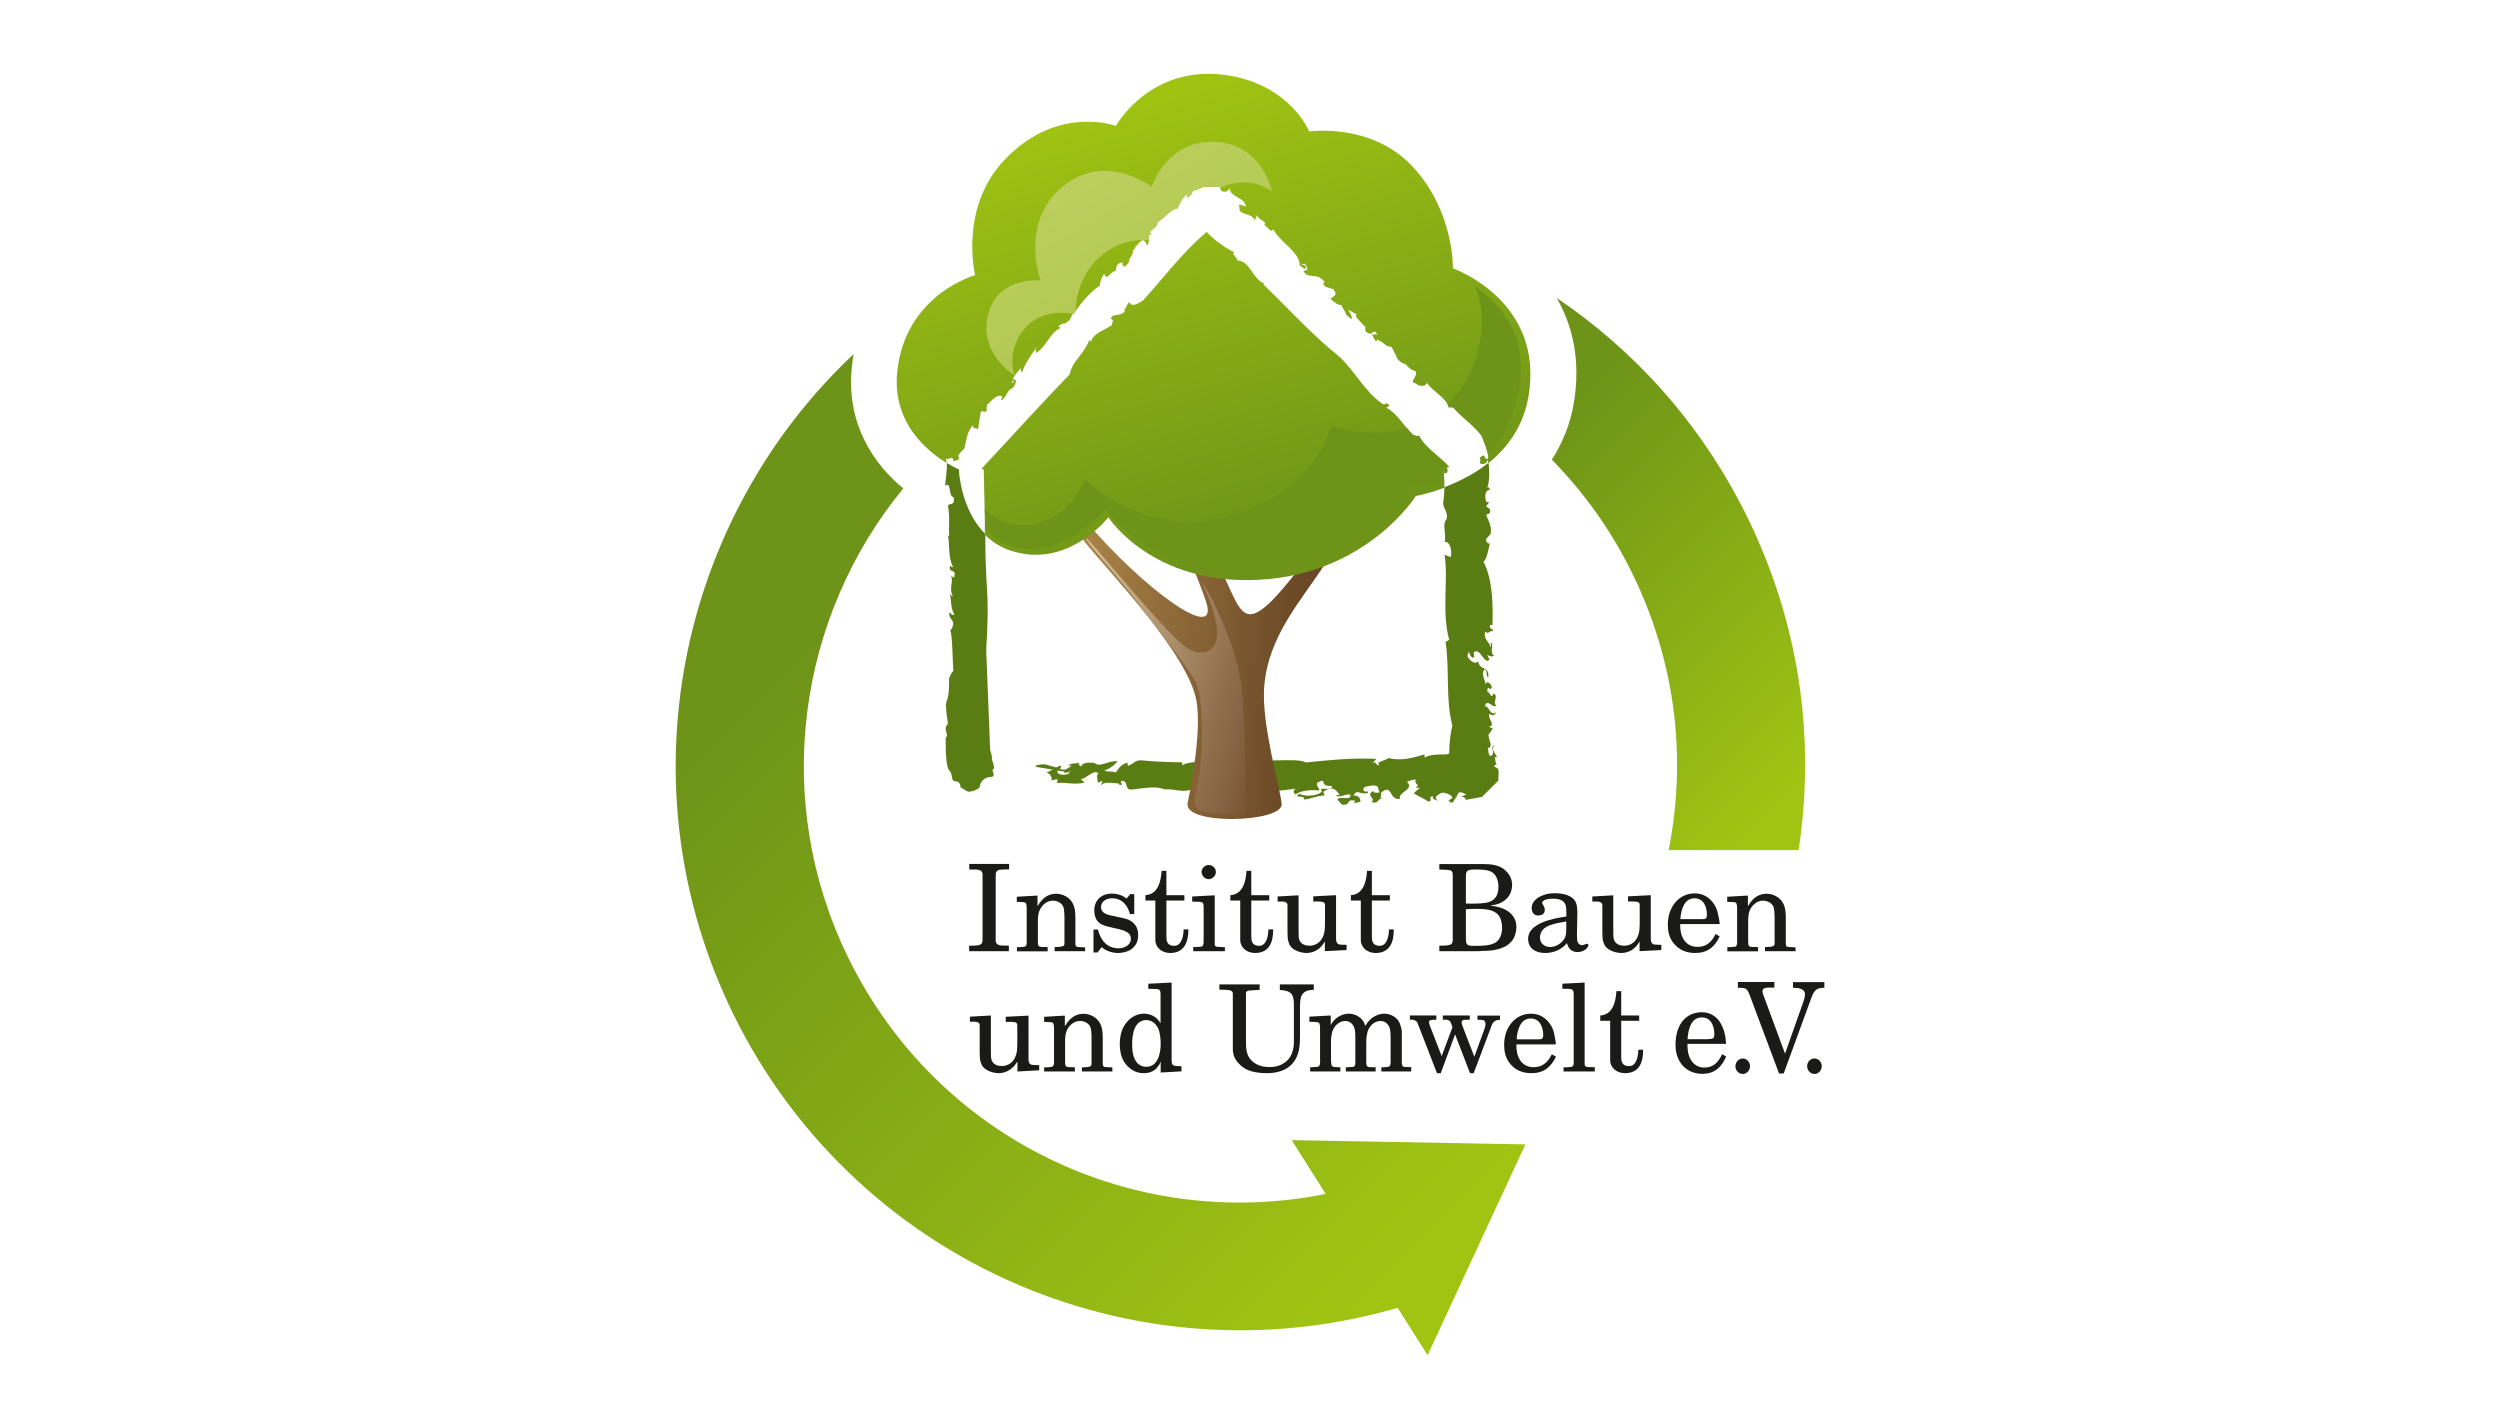 <?xml version="1.0" encoding="UTF-8"?>
<svg xmlns="http://www.w3.org/2000/svg" xmlns:xlink="http://www.w3.org/1999/xlink" version="1.1" id="Ebene_1" x="0px" y="0px" viewBox="0 0 1920 1080" xml:space="preserve">
<g>
	<g>
		<defs>
			<path id="SVGID_1_" d="M1208.6,310.1c-2.7,15.7-8.5,30-16.8,42.9c24.8,25.3,45.7,54.5,61.7,87.2c32.7,66.7,42.4,140.1,28,212.7     h99.8c13.4-87.6,0-175.7-39.5-256c-1.9-3.8-3.8-7.7-5.8-11.4c-33.7-63.9-81.9-117.2-140.5-156.7     C1207.7,249.8,1214.3,276.9,1208.6,310.1"></path>
		</defs>
		<clipPath id="SVGID_2_">
			<use xlink:href="#SVGID_1_" overflow="visible"></use>
		</clipPath>
		
			<linearGradient id="SVGID_3_" gradientUnits="userSpaceOnUse" x1="-3221.158" y1="15.381" x2="-3213.925" y2="15.381" gradientTransform="matrix(-42.164 -42.164 -42.164 42.164 -133725.062 -135874.578)">
			<stop offset="0" style="stop-color:#A1C413"></stop>
			<stop offset="7.303370e-02" style="stop-color:#A1C413"></stop>
			<stop offset="0.848" style="stop-color:#6D9418"></stop>
			<stop offset="0.91" style="stop-color:#6D9418"></stop>
			<stop offset="1" style="stop-color:#6D9418"></stop>
		</linearGradient>
		<polygon clip-path="url(#SVGID_2_)" fill="url(#SVGID_3_)" points="1293.3,754.3 979.7,440.8 1293.3,127.2 1606.8,440.8   "></polygon>
	</g>
	<g>
		<defs>
			<path id="SVGID_4_" d="M563.3,779.1c47.6,97,129.2,172.3,229.6,212.1c90.1,35.6,188.5,40,280.5,13.2l23,36.4l75.1-161.9     L992,875.6l26.1,41.3C871,946.7,719.8,874.8,651.6,735.8c-59.7-121.6-38.7-262.2,42.1-360.7c-22.6-18.6-43.6-49.2-39.6-92.1     c0.3-3.8,0.9-7.5,1.5-11.1C520.5,399,477.4,604.2,563.3,779.1"></path>
		</defs>
		<clipPath id="SVGID_5_">
			<use xlink:href="#SVGID_4_" overflow="visible"></use>
		</clipPath>
		
			<linearGradient id="SVGID_6_" gradientUnits="userSpaceOnUse" x1="-3191.192" y1="38.208" x2="-3183.959" y2="38.208" gradientTransform="matrix(-83.644 -83.644 -83.644 83.644 -262574.469 -269134.281)">
			<stop offset="0" style="stop-color:#A1C413"></stop>
			<stop offset="7.303370e-02" style="stop-color:#A1C413"></stop>
			<stop offset="0.848" style="stop-color:#6D9418"></stop>
			<stop offset="0.91" style="stop-color:#6D9418"></stop>
			<stop offset="1" style="stop-color:#6D9418"></stop>
		</linearGradient>
		<polygon clip-path="url(#SVGID_5_)" fill="url(#SVGID_6_)" points="824.4,1387.9 92.9,656.4 824.4,-75.1 1555.9,656.4   "></polygon>
	</g>
	<g>
		<path fill="#5A7D13" d="M760.4,575.2l-3-75.8c2.9-49.1-0.7-41.4-0.7-89.3c-19.3-19.1-20.3-49.6-20.3-49.6s-3.8-1.6-9.2-4.9    c0.2,5.1-0.9,12.5-1.4,17.6c4.9-4.5,2.4,8.8,6.7,8.6c0.8,7.7-3.6,3.8-4.5,6.8c1.7,8,0.5,15.7,1,23l-0.9-0.3c1.3,6.7,0,17.6,4,24.3    c-0.9-0.3-1.8,0.3-2.5-1.4c-1.5,7.2,5.6,1.3,3,9.6l-2.2-1.9c2.1,5.2-1.9,10,1.4,15.9c-1.2,0.2-1.5-1.1-2.2-1.9    c1,5.4,0.5,11.5,3.4,16.1c-1.4,0.7-2.6,0-3.6-2.1c-1.7,5.3,3.9,5.8,2.4,10.7c-0.2,1.4-2,4.1-2.1,3.2c1.9,2.4,1.9,28.9,2.6,31.5    c-1.4,0.7-1.9,2.6-3.4,5.7c0.1,26.8-4.8,8.3-0.9,34.9c-4.4,4.5,1.4,7.9-1.7,10.8c0,0-0.6,21.6,2.7,24.9c3.3,3.3,0.7,8.5,5.1,8.5    c3.2,0,3.7,3.9,3.7,5.2c0.2-1.5,3.9,2.7,6.3,2.7c2.4,0,8.5-1.9,8.5-4.3c0-2.4,3-7,8.2-7s-0.2-5.9,1.9-5.9c2.1,0-1-7.7-1-7.7    C762.5,581.6,760.1,575.7,760.4,575.2"></path>
		<path fill="#5A7D13" d="M1062.9,612.8c-1-0.1-1.7,0-2.3,0.3C1061,613.1,1061.7,613.1,1062.9,612.8"></path>
		<path fill="#5A7D13" d="M738,604.7L738,604.7L738,604.7z"></path>
		<path fill="#5A7D13" d="M949,622.3c0.4-0.4-0.1-0.8-1.1-1.2C947.7,621.7,947.7,622.1,949,622.3"></path>
		<path fill="#5A7D13" d="M1150.3,590.3l-2.8-1.7c0.4-1.3,1.7-1.9,2.7-0.7c-1.9-1-1.6-4.6-2.3-6.2l1.8-0.4c-1.2-2.7-5.2-6-1.6-9.3    c-4.4,2.6,0,3.2-2,7.9c-3.2,2.8-3-4.5-3.5-5.6c4.7,0.3,0.4-6.9,0.5-10.1c1.7-1.9,2.4-3.5,3.4-4.7l-3.1-1.3c6-1.2-1.4-6.5,0.5-10.1    c1.9,1.9,4.3,1.6,5.1-1c-4.5,3.5-5.6-5.6-8.6-4.6c1.6-6.6,5.7,1.5,8.8-0.4c-3.5-3.3,2.3-7.3-2.2-9.5c-1.4,4.7-2.8-0.8-4.8-1.7    c0.4-6,2,1,3.6-3.2c-0.6-2.5-4.1-5.8-5.4-1.9c1-3.5-3.3-7.4-0.6-11.3c2.8-1.6,1.3,7.3,3.3,5c0.3-8.3-6.9-4.2-7.9-11.9    c-1.5,3.3-6.5,0.1-8.2-3.6c1.2-8.5,1.7,3.7,5.3,0.5l-0.5-3.4c4.9-4.7,8.1,10.1,12.1,5.5l-1.7-3.7c1.4,0.8,3.9,2,5.3,0.5    c-3.4-0.9-0.8-8.6-1.6-9.3c-2.9-0.8,0.8,3-1.4,2.4c-0.8-3.9-5.6-5.7-3.8-11.7c2,3.3,4-1.3,5.6,0.1c1.2-3-3.4-0.9-1.8-5.1l1.7,0.5    c0.5-15.7,0.2-35.4-6.9-48.9c2.9-2.5,3.2-7.5,5.2-15.4c-1,3.5-3,0.2-3.4-1.8l3.4-3.8c1.9-4.6-1.3-10.6-3.1-14.8    c0.6-0.8,1.6-1,2.5-1.2c2.2-4.1-1.9-4.2-2.6-5.8l2.4-2.7l-2.3-0.6c-1.4-4.1-0.8-9.5,3-9c-0.7-1.6-1.4-3.2-2.5-1.1    c2-3.6,2.2-12.7,1.3-19.8c-11.2,9-23.8,14.9-33.9,18.8c-0.1,3.6-0.2,7.3-1,12.5c0.6,4.8,3.7,6.1,2.8,11.9    c-3.9,3.6-0.1,12.1-1.6,17.8c3.4-1.4,6.1,5.8,4.7,11.5l-4.8-1.8c3.1,18.1-2.4,44.1,3.6,65.3l-2.8,1.6c3.3,21.9-0.2,43.3,5.2,64.3    c-1.5,5.7-2.4,14.7-2.4,20.3c1.2,3.8-11.1-0.3-18.8,4.2l-0.3-2.4c-7.6,2.4-18.7,5.4-27.3,2.7c-2.4,2.1-11,3-7.1,5.7    c-3.4,0.5-2.2-4-5.7-1.5l3.3-3.5c-19.3-0.9-35.7,0.9-54.3,2.8c-5.4-4.1-38.8,0.4-49.4-1.8c-6.2,2.2-40.6-1-45.2,4.1l-0.3-2.4    c-8.3-0.3-19.5-0.3-30.4-1.5c-6.4-0.7-6.4,2.9-11.3,4.1l-0.3-2.4c-5.5,1.4-7,5.1-9,7.6c-4.2-1.6-4.7,0.1-8.9-1.5    c4.1-1.3,7.6-3.9,10.3-7.1c-6.7-1-13.5,5.1-17.6,1.3c-5.5-0.8-9.8,0-10.5,2.8c-0.3-0.8-3.4-1.6-0.7-2.8c-4.2,0.1-6.9,0.4-9.4,1.7    c0.8,0,1.9,0.4,2.8,0.3c-2.1,2.4-6.2,2.3-5.3,5.9c2.1-0.9,2.2-1.5,5-1.2c-1.2,2.5-8.3,3.2-10.1,1c-2.1-2.6,4.9-4.2,1.5-5.7    l-10.6,5.7c2.4-0.8,5.1,3.6,4.1,5.7l4.6-1.1l-0.2,3.1c7.7-0.9,13.1,1.7,21.1-0.4l-3-2.7c4.7-0.2,9.4-7.6,13.7-4.5    c-2.1,0.9-0.6,5.9-0.5,7.4c1.1-0.5,2.3-1.5,3.6-1.1l-2.1,4.5c2.1-6,12.7-2.2,14.8-3.1l-0.7,0.8c7,1.9-1.2-2.5,3.5-2.6    c4,0.7,1.5,4.9,5.2,6.7c7-0.1,19.1-3.6,27-0.1c6.3-0.8,13.2,2.4,18.9,0.4c5.6,0-0.3,4.7,5.4,2.6c-0.5,1.3,3.1,2.7,7.6,4.1    c9.7-0.5,26.4,0.2,22.8-3.1c8.2,0.8,38.4-3.9,47-4.7c-2.9,0.3-3.6,3.1-1.2,4.5c4-2.8,11-3.8,18.2-3c-0.1-3-2.5-2.9-1.7-5.8    c1.1-0.5,2.8-1.8,4.6-1.6c1,3.1,0.7,3.9,7.2,4c-1.7,4.8-11-0.6-8.1,4.1c-2.9,3.8-14.6,4.1-17.2,1.7c-5.7,4.1,4.5,0.5,3.5,4.5    c5.2-0.3,7.6-2.4,15.7-3.1c0.1-2-2.6-2.3,1.1-4c7.2-4.3,9,3,10.8,3.2l-3.6,1.1c4.8,1.4,6.4-1.3,11.5-1.1c1.4,5.5-8.1,0.6-9.9,4    l3.6,3.9c7.8,0.5,2.1-4.5,10.1-3.1l-1,2l5-1.2c0.1-2-1-5.1-5.3-4.7c2.8-5.3,3.9-0.8,10.7-1.8c2.2-3-2.9,0.3-3-2.7    c-0.7-2.7,4-2.8,7.4-3.3c5.6,0,2.9,3.2,5.1,5.2c-1.1,0.5-5.3,0.9-4.9-0.9c-6.9,3.1,3,6.3-1.8,8.4c5.3,1.8,5.1-1.8,7.9-2.8    c-1.6-0.4,0.7-3-0.4-4.1c9.1-8.1,5.9,5.9,14.7,4.5c-1.9-5.2,11.7-7.3,5.3-13c2.1-0.9,4.8-2.1,7-1.6c-2.3,3.6,3.9,2.8-0.2,6.1    l3.2,0l-4.8,4.2c3.6,2.4,9.4,4.8,11.3,6.5c4.6-1.6-1.5-3.4,3.9-4.3c-1.9,1.8,1.5,3.4,3.8,3.3c-4.8-1.4-0.1-5,2.9-5.9    c4.7-0.1,8.5,3.3,7.8,4.1l-4.6,3c3.5-2.6,1.5,1.4,5.1,0.3c1-2,3.2-5,4.4-7.5c3-0.9,5.1,1.7,6.2,1.3l-4.7,2.1    c3.1-0.4,3.5,0.9,3.8,2.2l12.6-2.3l12.5-12.5l0.3-7.4L1150.3,590.3z"></path>
		<path fill="#5A7D13" d="M818.8,588.1l1-0.5L818.8,588.1z"></path>
		<path fill="#5A7D13" d="M795.6,588.9c2.4,0.6,12,1.9,19.6,3.3l-0.1,0.1l0.3-0.1c3.7,0.7,6.8,1.4,8.5,2l0.1-1.9    c-3.1,2.3-5-2.7-7.8-1c-1.2-1.1-8.3-2.7-14.2-4.4C797.5,587.2,794.4,587.7,795.6,588.9"></path>
	</g>
	<g>
		<defs>
			<path id="SVGID_7_" d="M826.2,406.9l7.4,10c19.5,23.9,79.1,85.7,85.3,121.5c4.1,24-4.4,65.6-6.8,78.6c-3.1,17,73.9,14.9,72.2,0.2     c-1.5-13.4-15.6-61.3-13.4-89.7c3-39,28.4-66.1,46.1-93.5l-22.5,6.8c-27.1,34.2-35.5,36-43.2,24.7c-3.5-5.1-9.5-19.4-11.7-23.9     l-22.1-2.8c2.2,5.3,7.1,18.1,8.8,23.4c10.8,33.2-48.8-10.6-92-61.5L826.2,406.9z"></path>
		</defs>
		<clipPath id="SVGID_8_">
			<use xlink:href="#SVGID_7_" overflow="visible"></use>
		</clipPath>
		
			<linearGradient id="SVGID_9_" gradientUnits="userSpaceOnUse" x1="-3044.437" y1="35.221" x2="-3037.204" y2="35.221" gradientTransform="matrix(32.225 2.278 2.278 -32.225 98815.5 8578.752)">
			<stop offset="0" style="stop-color:#AC8649"></stop>
			<stop offset="0.124" style="stop-color:#AC8649"></stop>
			<stop offset="0.893" style="stop-color:#6A4826"></stop>
			<stop offset="1" style="stop-color:#6A4826"></stop>
		</linearGradient>
		<polygon clip-path="url(#SVGID_8_)" fill="url(#SVGID_9_)" points="827.2,387.1 1033.4,401.7 1016.1,647.5 809.8,632.9   "></polygon>
	</g>
	<g>
		<defs>
			<path id="SVGID_10_" d="M777.6,292c-0.3,0.9,2.4,0.9-0.5,2.2C777.1,293.5,777.3,292.8,777.6,292 M857,96.7c0,0-44.4-16.6-85,25.5     c-35.9,37.2-23.1,89.1-23.1,89.1s-54.3,15-59.9,75c-3.6,38.4,23.1,60.2,37.9,69.2c-0.1-1.5-0.2-2.8-0.5-3.8     c0.7,1.3,1.8,0.8,2.9,0.4c1.4-0.6,2.6-1.2,2.8,1.9c0,0,2.1,0.1,4.3-1.2c0-0.7-0.3-3.3-0.3-3.3c1.6-2.1,3.3-4.2,4.4-4.8     c1.7-5.5,1.5-12.3,6.9-18.5c-1.3,3.4,3.3,2.3,3.7,3.5l2.1-13.3c0.8-0.9,1.4-0.6,2.1-0.3c0.8,0.4,1.6,0.7,2.8-1.3     c-0.9-0.7-0.2-2.4-0.1-3.9c1.1-0.4,7.3-8.8,11.2-6.6c2.1,0.3-2.5,3.8,0.7,2.7c3.6-3.6,2.7-4.8,6.2-8.4l0.5,0.3     c2.8-1.9,5.7-8.3,1.4-7.4l-0.4,0.5c1-3.1,3.8-6.6,6.6-9.4c-0.7,1.7,0.2,2.4,0.6,3.7c2.3-6.9,6.4-12.6,10.7-18.7     c-0.1-0.8,0-1.3,0.5-0.7l-0.5,0.7c0.1,1.1,0.4,2.9,0,3.6c8.3-4.9,11-16.2,19.1-19.3c-0.8-0.1-1.9-1.8-1.5-1.5     c3.5-3.1,5.4-0.9,6.8-3.8c1.4,1,2.3-3.1,4.2-5.7c0.2-1.5,0.7-0.8,0.3,0.5c3.3-5.4,12.5-17.4,20.6-22.2c-1-0.7,1.4-7.4,3.1-8.9     l1.3,2.5c2.7-0.4,5.4-5.7,7.3-4.3c1.2-5.8,0.9-5.8,5.8-7.2c-1.2,0.6,0,5.3,2.5,2.5c4.4-5,0.4-2.3,3.6-6.7l1.6-3.2     c-1.6-1.9,3.9-3.8,1.1-4.2c0.9-0.1,1.9-1.4,3-2.6c1.7-1.9,3.5-3.7,5-1.7l1.8,3.1c1.9-2.2,0.8-5.9,1.3-8.5l1.8,0.4     c-3.4-4,5.2-4.6,4.7-9.8c5.5-3,11-10.7,15.3-10.4c2.2-4.4,3.8-8.7,8.3-11.7c-0.4,1.1-1.3,2.2-0.7,3.2c3.4-1.3,3-2.8,4.6-5.5     c0,0.5,1.8-0.1,3.9-1l3.5-1.5l0.2-0.1l0.1,0c1.9,0,12.6,0,12.6,0h0l0.1,0.1l0.2,0.4l0.3,0.9l0.6,1.6c4.4,2.1,5.3-1,6.8-1.9     c-0.7,6.6,11.6,6.8,12,13.9c-1.7-0.6-6.6-3-4.8,0.7c-0.7,6.6,8.7,3.3,11.8,9.9l1.8-4.2c0.3,4,8.8,5.3,5.3,7.9     c2.7,0.5,4.7,6.7,7.1,3.2c5.4,10.4,20.7,17.7,20.2,27.8c1.6,0.6,4,4,4.9,1.9c-0.2-3.5-3.8-1.4-3.4-3.3c1.1,0.9,2.1,0.3,2.6,0     c1.8,3.1,3.5,5.3-1.3,5.4c3.6,7.3,10.6,0.6,16.4,8.7c-1.5,0.9-1.5,1.9,0.8,3.7l5.9,1.8c4,5-0.3,5.3-2.2,7.5     c2.8,2.1,5.6,5.1,8.2,4.6l3.5,6.2c-0.4,1.3,2.9,3.5,4.5,4.7c0.9-1.6-1.4-5-2.5-6.9c2.1,0.3,3.8,2.4,6.5,3     c-2.6,1.5,2.5,5.3,4.2,7.5c0.7,1.1,1.6,1.6,2.2,1.9v0c1.3,0.2,0.9,0.4,0,0c0.6,2.2-1.3,3.9,3,5.5c1.3,0.5,2-0.1,2.7-0.6     c1.1-0.9,1.9-1.8,3.7,1.6c-1-0.4-1.8-0.3-2.6-0.2c-0.5,0.1-1,0.1-1.6,0.1l3,5.1l2-1.7c0.1,1-0.5,0.8-0.5,1.3     c1.5-0.4,3.1,0.9,4.7,2.2c1.7,1.4,3.5,2.7,5.1,2.1c2.2,1.8,3,5.5,4.7,7.7l-0.5-0.2c1.3,3.5,5.1,5.9,8.4,6.6l-0.5,0.3     c1.1,1.4,4.5,4.2,7.2,4.7c1.9,4.7-5.9,8.1,0.1,9.4c3.3,3.2,8.6,1.8,8.4-0.7c4.7,7.2,14.5,10.9,17,19.3c0.5,0,0.9,0,1.2-0.1     c0.6-0.2,1.1-0.3,2.6,0.5c4,4.7,9.1,8.8,13.7,13c2.3,2.1,4.4,4.2,6.2,6.5l1.3,1.7l0.1,0.1l0.1,0.1c9.4,22.6,2.7,17,2.7,17     c-1.1-3.6-2.6-0.2-4.1-0.1c2.3,2.9-2.4,3.5,1.6,4.6c2.4-0.3,3.5,0,4.5-3.5c0.2,0.9,0.3,1.9,0.4,2.8c-11.2,9-23.5,14.9-33.7,18.7     c0.1-3.5-0.1-6.9-0.5-11.2l-0.5-0.4l0.3-2.7c0.1,1.1,0.2,2.1,0.3,3.1c1.1,0.7,2.6,0.5,2.8-1.8c-1.3-4.1,1.6-2.3,1.6-2.3l-3.3-3.5     l-7.6-6.7c-5.2-4.4-10.2-8.9-12.7-14.5c-0.4,1.8-2.7,0-4.3-0.1c-7.3-7.2-12.7-17.1-20.4-21c-0.6-1.7,3.7,0,0.9-3.1     c-1.1-0.7-1.4-0.3-1.9,0c-0.4,0.3-1,0.7-2.4-0.1c-13.8-9.7-21.7-25.9-32.9-36.1c-21.2-16.9-39.9-37.8-58.5-55.6l1-0.6     c-9.2-3-11.1-17.5-20.7-17.7c-0.7-2.2-5.1-5.9-2.5-6.4c-7.1-2.7-21.9-14.7-21-15.8c-17.9,14.9-32.9,34.9-49.1,52.8     c-6.9,4.7-8.9,3.6-9.8,2.5c-1-1.2-0.7-2.4-4.2,4.2c-1.6,0,0.9,2.1,0,1.4c-2.6,4.8-10.2,1.4-10.7,6.1c3.5,1.3-0.4,3.1,1,4.6     c-9,5.9-12.7,5.3-16.8,13l-0.8-1.7c-3.3,10.5-13.3,16.6-15,26.6c-18.7,19.4-36.6,38.9-54.4,58.2l-13.4,14.4l1.7,0.7l0.9,39.3     c-0.1,3.6,0,7.2,0,10.7c4.9,4.9,11,9.1,18.7,11.8c44.4,15.7,76.1-25.2,76.1-25.2s33.6,52.3,115.6,48     c83.2-4.4,120.6-64.4,120.6-64.4s75.4-12.4,86.4-76.1c12.8-74.1-58-98.7-58-98.7s1.3-43.2-30.6-77.8     c-31.9-34.5-79.7-27.3-79.7-27.3S990.9,64.9,942,57.7c-4.9-0.7-9.5-1-14-1C879,56.7,857,96.7,857,96.7"></path>
		</defs>
		<clipPath id="SVGID_11_">
			<use xlink:href="#SVGID_10_" overflow="visible"></use>
		</clipPath>
		
			<linearGradient id="SVGID_12_" gradientUnits="userSpaceOnUse" x1="-3137.194" y1="107.579" x2="-3129.961" y2="107.579" gradientTransform="matrix(17.747 62.92 62.92 -17.747 49779.57 199332.203)">
			<stop offset="0" style="stop-color:#A1C413"></stop>
			<stop offset="7.303370e-02" style="stop-color:#A1C413"></stop>
			<stop offset="0.848" style="stop-color:#6D9418"></stop>
			<stop offset="0.91" style="stop-color:#6D9418"></stop>
			<stop offset="1" style="stop-color:#6D9418"></stop>
		</linearGradient>
		<polygon clip-path="url(#SVGID_11_)" fill="url(#SVGID_12_)" points="1149.8,-74.3 1289.2,420 722.5,579.9 583,85.6   "></polygon>
	</g>
	<g>
		<defs>
			<path id="SVGID_13_" d="M1136.4,351.3c1.5,1.9,0.1,2.8-0.1,3.5c1.4-1.2,2.7-2.4,4-3.7c-0.4-0.9-0.7-1.2-1.2-1.2     C1138.3,349.9,1137.4,351.2,1136.4,351.3 M948.1,395.3c-69.8,20.7-114.8-27.2-114.8-27.2s-14.8,40.5-55.7,34.4     c-8.8-1.3-15.8-5.9-21.3-11.6l0.2,8.4c-0.1,2,0,4.1,0,6.1c5.2,6.6,11.8,11.9,20.3,14.2c40.2,10.8,72.1-28.5,72.1-28.5     s38.4,55.3,117.9,47.3c99.8-10,117.9-65.9,117.9-65.9s10.6,1,24.4-3c-0.1-2-0.2-4.1-0.4-6.6l-0.5-0.4l0.3-2.7     c0.1,1.1,0.2,2.1,0.3,3.1c1.1,0.7,2.6,0.5,2.8-1.8c-1.3-4.1,1.6-2.3,1.6-2.3l-3.3-3.5l-7.6-6.7c-5.2-4.4-10.2-8.9-12.7-14.5     c-0.4,1.8-2.7,0-4.3-0.1c-1.7-1.7-3.4-3.6-4.9-5.5c-30.5,9.2-58-1.7-58-1.7S1010.8,376.7,948.1,395.3 M1111.7,310.3     c0.4,0.8,0.8,1.5,1,2.4c0.5,0,0.9,0,1.2-0.1c0.6-0.2,1.1-0.3,2.6,0.5c4,4.7,9.1,8.8,13.7,13c2.3,2.1,4.4,4.2,6.2,6.5l1.3,1.7     l0.1,0.1l0.1,0.1c3.1,7.5,4.4,11.8,4.8,14.4c8.4-8.9,15.9-21.2,21.1-38c14.6-47.3-9.7-76.7-31.2-91.1     C1143.8,242.3,1138.4,284.9,1111.7,310.3"></path>
		</defs>
		<clipPath id="SVGID_14_">
			<use xlink:href="#SVGID_13_" overflow="visible"></use>
		</clipPath>
		
			<linearGradient id="SVGID_15_" gradientUnits="userSpaceOnUse" x1="-3150.814" y1="80.466" x2="-3143.58" y2="80.466" gradientTransform="matrix(40.703 124.207 124.207 -40.703 118956.844 394157.562)">
			<stop offset="0" style="stop-color:#A1C413"></stop>
			<stop offset="0.169" style="stop-color:#A1C413"></stop>
			<stop offset="0.792" style="stop-color:#6D9418"></stop>
			<stop offset="1" style="stop-color:#6D9418"></stop>
		</linearGradient>
		<polygon clip-path="url(#SVGID_14_)" fill="url(#SVGID_15_)" points="1137.4,94.9 1245.3,424.3 797.3,571.1 689.3,241.7   "></polygon>
	</g>
	<g>
		<defs>
			<path id="SVGID_16_" d="M927.7,109c-33.3,2-43.1,34.5-43.1,34.5s-35.7-27.6-68.7,0c-33.2,27.7-16.7,71.9-16.7,71.9     s-30.7-3.3-39.4,23.1c-10.5,31.8,19.1,49.7,19.5,49.9l0,0c-0.2-0.4-7.4-20.1,8.9-37.4c12.2-13,29.8-11.1,35.7-10l0.1-0.1     c0.2-1.3,0.6-0.9,0.4,0.2l0.1,0c0.4-0.7,0.9-1.4,1.5-2.2c0.3-8.2,3.1-34.5,28.3-48.4c9.9-5.5,19.5-6.7,27.8-6.1     c0-1.5-0.1-3,0.2-4.4l1.8,0.4c-3.4-4,5.2-4.6,4.7-9.8c5.5-3,11-10.7,15.3-10.4c2.2-4.4,3.8-8.7,8.3-11.7     c-0.4,1.1-1.3,2.2-0.7,3.2c3.4-1.3,3-2.8,4.6-5.5c0,0.5,1.8-0.1,3.9-1l3.5-1.5l0.2-0.1l0.1,0c1.9,0,12.6,0,12.6,0h0l0.1,0.1     l0.2,0.4l0,0.1c23.8-10.8,40.1,3.1,40.1,3.1s-7.8-38.4-45.9-38.4C930.1,108.9,928.9,108.9,927.7,109"></path>
		</defs>
		<clipPath id="SVGID_17_">
			<use xlink:href="#SVGID_16_" overflow="visible"></use>
		</clipPath>
		
			<linearGradient id="SVGID_18_" gradientUnits="userSpaceOnUse" x1="-3149.098" y1="71.515" x2="-3141.865" y2="71.515" gradientTransform="matrix(85.165 149.038 149.038 -85.165 258066.625 475047.156)">
			<stop offset="0" style="stop-color:#E0E58E"></stop>
			<stop offset="0.163" style="stop-color:#E0E58E"></stop>
			<stop offset="0.955" style="stop-color:#88AD18"></stop>
			<stop offset="1" style="stop-color:#88AD18"></stop>
		</linearGradient>
		<polygon clip-path="url(#SVGID_17_)" fill="url(#SVGID_18_)" points="921.1,10.7 1054.5,244.2 805.5,386.5 672,153.1   "></polygon>
	</g>
	<g>
		<defs>
			<path id="SVGID_19_" d="M834.2,413.5c-1.3,1.5,25.7,30.5,41.8,52.3c18.2,24.7,38.5,49.1,43.1,60c5.7,13.2,5,58.7,0,79.6     c-2.2,9.1-2.9,16.2,5.6,18.1c11.2,2.5,31.9,2,31.9,2s0-56.7-1.9-86.1c-1.9-29.4-10.2-48.1-16.9-64.2c-6.6-16.1-14.8-28.3-15-28.1     c-0.2,0.2,8.1,14.7,11.3,32.5c4,22.4-12.4,26.6-25,16.2C888.7,479.1,836.7,413.5,834.2,413.5     C834.2,413.5,834.2,413.5,834.2,413.5"></path>
		</defs>
		<clipPath id="SVGID_20_">
			<use xlink:href="#SVGID_19_" overflow="visible"></use>
		</clipPath>
		
			<linearGradient id="SVGID_21_" gradientUnits="userSpaceOnUse" x1="-3045.055" y1="55.944" x2="-3037.822" y2="55.944" gradientTransform="matrix(31.953 8.01 8.01 -31.953 97645.664 26671.75)">
			<stop offset="0" style="stop-color:#D8C39C"></stop>
			<stop offset="8.426970e-02" style="stop-color:#D8C39C"></stop>
			<stop offset="0.837" style="stop-color:#744E2E"></stop>
			<stop offset="1" style="stop-color:#744E2E"></stop>
		</linearGradient>
		<polygon clip-path="url(#SVGID_20_)" fill="url(#SVGID_21_)" points="840.2,384.3 1006.8,426 949.3,655.2 782.8,613.4   "></polygon>
	</g>
	<g>
		<path fill="#1A1A18" d="M774.8,730.5h-30.5v-4.2c2-0.1,6.2,0.1,7.9-0.6c2.4-0.9,2.4-2.3,2.4-4.6v-48.3c0-1.7,0.1-2.6-1-3.9    c-1.3-0.9-3-1.1-4.6-1.1c-0.5,0-0.9,0-1.4,0c-0.5,0-0.9,0-1.4,0c-0.6,0-1.2,0-1.8-0.1v-4.2H775v4.2c-2.5,0-5,0-7.5,0.3    c-1.4,0.4-1.9,0.8-2.6,2.1c-0.2,1-0.2,2-0.2,3v48.2c0,0.8-0.1,1.6,0.1,2.3l0.9,1.4c1.3,1,3,1.2,4.7,1.2c0.4,0,0.9,0,1.4,0    c0.4,0,0.9,0,1.3,0c0.6,0,1.2,0,1.7,0.1V730.5"></path>
		<path fill="#1A1A18" d="M833.4,730.5H810v-3.2c0.3,0,0.6,0,1,0c1.2,0,2.4-0.1,3.7-0.2l2.2-0.7l0.5-0.9l0.1-1.4v-20.1    c0-3.3-0.3-4.9-0.5-6.2c-0.6-3.7-4.4-6.1-8.4-6.1c-4,0-7.6,2.7-9.5,6.1c-2,3.5-2,6.8-2,10.7V724l0.2,1.6c0.1,1.5,2.1,1.7,3.7,1.7    c0.3,0,0.5,0,0.8,0c0.2,0,0.5,0,0.7,0c0.1,0,0.3,0,0.4,0l1.7,0.1v3.2H781v-3.2h2.3c1.5-0.2,3.2,0,4.5-0.7l0.7-1.8v-25.8    c0-1.8,0.1-3.5-0.5-5.2c-0.5-1-1.5-0.9-2.4-1.1l-4.7-0.2v-3.9l15.9-0.9v7.9h0.2c4.4-7.7,9.9-9.3,14.2-9.3c4,0,10.9,2,13.5,9.3    c0.7,2,1.2,4.6,1.2,8.8v19.9l0.1,1.4c0.1,0.8,0.9,1.4,1.7,1.5c1.3,0.1,2.6,0.1,4,0.2l1.7,0.1V730.5"></path>
		<path fill="#1A1A18" d="M859,731.9c-4.6,0-9.4-1.4-12.9-4.5l-3.2,4.1h-3.1v-17.6h3.4c2.1,8.2,6.9,14.4,16,14.4    c4.1,0,9.3-2.4,9.3-7.1c0-3.3-1.8-5-4.7-6.2c-3.2-1.2-5.5-1.7-8.8-2.4c-1.3-0.3-2.6-0.7-3.9-0.9c-3.1-0.9-6.1-1.7-8.2-4.3    c-1.9-2.4-2.5-5.2-2.5-8.2c0-8,5.7-12.9,13.5-12.9c4.1,0,8.2,1.2,11.3,3.8l2.8-3.4h3.1V702h-3.3c-1.8-6.8-6.1-12.1-13.7-12.1    c-4.1,0-8.5,2.1-8.5,6.8c0,5,5.9,6.1,9.6,6.8l5.5,1.2c4,0.8,6.8,1.4,9.8,4.2c2.5,2.4,3.6,5.5,3.6,8.9c0,4.7-1.1,7.7-4.7,10.8    C866.9,730.7,862.2,731.9,859,731.9"></path>
		<path fill="#1A1A18" d="M898.7,731.9c-6.4,0-11.4-4.2-11.4-10v-30.3h-7.6v-4.1c9.9-0.7,11.9-10.9,12.4-18.7h3.7v18.7h13.8v4.1    h-13.8v27.7c0,2.7,0.2,7.1,6,7.1c5.8,0,7.2-7.9,7.2-12.6h3.7C912.7,723.5,909.5,731.9,898.7,731.9"></path>
		<path fill="#1A1A18" d="M928.2,675.2c-3,0-5.4-2.8-5.4-5.6c0-2.9,2.7-5.3,5.5-5.3c3,0,5.5,2.5,5.5,5.5    C933.8,672.6,931.1,675.2,928.2,675.2 M940.8,730.5h-24.4v-3.2h2.5c1.6-0.2,3.4,0,4.8-0.7c0.9-2,0.7-4.3,0.7-6.4v-21.3    c0-1.8,0.1-3.5-0.4-5.2c-0.7-1-1.8-0.9-2.8-1.1l-5.6-0.2v-3.9l17.3-0.9v35.6c0,2.9-0.4,3.8,2.7,4c1.3,0.1,2.7,0.2,4.1,0.2    c0.3,0,0.7,0,1,0V730.5"></path>
		<path fill="#1A1A18" d="M963.9,731.9c-6.4,0-11.4-4.2-11.4-10v-30.3h-7.6v-4.1c9.9-0.7,11.9-10.9,12.4-18.7h3.7v18.7h13.8v4.1H961    v27.7c0,2.7,0.2,7.1,6,7.1c5.8,0,7.1-7.9,7.1-12.6h3.7C977.9,723.5,974.7,731.9,963.9,731.9"></path>
		<path fill="#1A1A18" d="M1003.3,731.9c-2.4,0-12.2-1.2-13.7-8.6c-0.7-1.1-0.8-5.5-0.8-7.9v-19.9c0-0.8,0-1.6-0.7-2.1    c-1-0.9-2.3-1-3.5-1c-0.5,0-1,0-1.5,0h-1.9v-3.9l16.1-0.9V714c0,1.8,0,3.4,0.1,5.2c0.2,4.8,3.5,7.1,8.2,7.1    c4.4,0,8.1-2.2,10.1-6.2c2-4.3,1.8-7.2,1.9-11.9v-13c-0.2-1.8-0.4-2.3-2.2-2.6c-2.2-0.4-4.5-0.2-6.8-0.3v-3.9l17.5-0.9v32.7    c0,1.4,0,3.3,1,4.3l1.4,0.9c1.3,0.1,2.5,0.1,3.8,0.2h1.9v4l-16.7,0.9v-7.2h-0.2C1014.5,728.5,1009.4,731.9,1003.3,731.9"></path>
		<path fill="#1A1A18" d="M1056.5,731.9c-6.4,0-11.4-4.2-11.4-10v-30.3h-7.6v-4.1c9.9-0.7,11.8-10.9,12.4-18.7h3.7v18.7h13.8v4.1    h-13.8v27.7c0,2.7,0.2,7.1,6,7.1c5.8,0,7.1-7.9,7.1-12.6h3.7C1070.6,723.5,1067.3,731.9,1056.5,731.9"></path>
		<path fill="#1A1A18" d="M1133.1,667.8c-1.7,0-3.3,0-5,0.4c-1.4,0.7-1.6,1-2.1,2.4c-0.2,1.1-0.2,2.2-0.2,3.3v20    c1.3,0,2.6,0.1,3.9,0.1c4,0,11.3,0,14.8-1.6c5-2.2,6.3-6.5,6.3-11.7c0-4.2-1.6-9.2-5.5-11.2C1142,667.8,1136.8,667.8,1133.1,667.8     M1133.4,698c-2.5,0-5.1,0.1-7.6,0.3v21.6c0,6.2,1,6.5,6.1,6.5c0.5,0,1.1,0,1.8,0c4.6,0,10.8-0.1,14.8-2.5    c3.6-2.1,5.1-7.1,5.1-11.1C1153.6,699.2,1144.6,698,1133.4,698 M1134.3,730.5h-28.9v-4.2c2.5-0.1,5.2,0.1,7.7-0.6    c1.4-0.3,2-0.9,2.4-2.2c0.3-1.3,0.2-2.7,0.2-4.1v-47l-0.1-1.4c-0.1-1.8-0.8-2.3-2.5-2.8c-2.6-0.2-5.1-0.4-7.7-0.4v-4.2h33.5    c5.1,0,10.6,0.4,15.1,3.2c4.2,2.8,7.3,7.4,7.3,12.6c0,9.8-7.3,15.1-16.4,16v0.2c9.5,0.8,19.7,5.4,19.7,16.4c0,3.5-1.2,8-3.5,10.7    c-2.9,3.3-4.7,4.2-8.7,5.7c-1.8,0.7-3.9,1-5.8,1.4c-2.8,0.4-5.5,0.5-8.4,0.5C1136.9,730.5,1135.6,730.5,1134.3,730.5"></path>
		<path fill="#1A1A18" d="M1202.9,707.7c-7.3,1.4-20.2,2.4-20.2,12.4c0,4.5,3.6,7.2,7.8,7.2c3.9,0,7.9-2.2,10.2-5.3    c2.5-3.2,2.1-6.4,2.2-10.3V707.7 M1186.7,731.9c-7,0-13.1-3.2-13.1-11c0-12.2,20.1-15.7,29.3-17c0.2-2.1,0-4.3-0.1-6.6    c-0.3-5.6-4.9-7.1-9.9-7.1c-2.6,0-6,0.2-7.9,1.9c-1,0.9-0.7,1.7,0,2.7c0.6,1.1,1.4,2.3,1.4,3.8c0,3.2-2.2,4.5-5.2,4.5    c-3.3,0-4.9-2.7-4.9-5.8c0-4.1,3.3-7.3,6.7-8.9c4-1.9,7.1-2.4,11.3-2.4c3,0,6.1,0.4,8.9,1.3c7.4,2.7,8.2,7,8.2,14.2l-0.3,16    c0,1.3,0,2.6,0.1,4c0.1,1.3,0.6,3.1,1.9,3.8c0.5,0.4,1.2,0.6,1.9,0.6c0.4,0,0.8-0.1,1.1-0.2c0.9-0.3,1.8-0.7,2.6-0.9    c0.9,0.2,1.2,0.5,1.2,1.4c-1,3.2-5.1,5-8.2,5c-4.7,0-7-2.4-8.3-6.9C1199.3,729.4,1193,731.9,1186.7,731.9"></path>
		<path fill="#1A1A18" d="M1245.1,731.9c-2.4,0-12.2-1.2-13.7-8.6c-0.7-1.1-0.8-5.5-0.8-7.9v-19.9c0-0.8,0-1.6-0.7-2.1    c-1-0.9-2.3-1-3.6-1c-0.5,0-1,0-1.5,0h-1.9v-3.9l16.1-0.9V714c0,1.8,0,3.4,0.1,5.2c0.2,4.8,3.5,7.1,8.2,7.1    c4.4,0,8.1-2.2,10.1-6.2c2-4.3,1.8-7.2,1.9-11.9v-13c-0.2-1.8-0.4-2.3-2.2-2.6c-2.2-0.4-4.5-0.2-6.8-0.3v-3.9l17.5-0.9v32.7    c0,1.4,0,3.3,1,4.3l1.4,0.9c1.3,0.1,2.5,0.1,3.8,0.2h1.9v4l-16.7,0.9v-7.2h-0.2C1256.3,728.5,1251.1,731.9,1245.1,731.9"></path>
		<path fill="#1A1A18" d="M1301.4,689.9c-8.3,0-10.4,9.4-10.9,16h15.6c0.4,0,0.8,0,1.1,0c2.5,0,3.7-0.2,3.7-3.4    C1310.9,696.5,1308.4,689.9,1301.4,689.9 M1301.9,731.9c-6,0-11.6-1.9-15.6-6.4c-4.3-4.7-5.4-9.5-5.4-15.8    c0-12.3,7.9-23.6,20.7-23.6c6.8,0,12.1,3.6,15.5,9.4c1.8,3.1,2.4,6.7,3.1,10.2c0.3,1.3,0.4,2.6,0.5,4h-30.3    c-0.4,8.5,3.3,17.5,13.2,17.5c5.4,0,8.9-2.1,12-6.4l1.1-1.9l0.9-1.6l3.1,1.8C1316.9,727.4,1311.2,731.9,1301.9,731.9"></path>
		<path fill="#1A1A18" d="M1378.9,730.5h-23.4v-3.2c0.3,0,0.6,0,0.9,0c1.2,0,2.4-0.1,3.7-0.2l2.2-0.7l0.5-0.9l0.1-1.4v-20.1    c0-3.3-0.3-4.9-0.5-6.2c-0.6-3.7-4.4-6.1-8.4-6.1c-4,0-7.6,2.7-9.5,6.1c-1.9,3.5-1.9,6.8-1.9,10.7V724l0.2,1.6    c0.1,1.5,2.1,1.7,3.8,1.7c0.3,0,0.5,0,0.8,0c0.2,0,0.5,0,0.7,0c0.1,0,0.3,0,0.4,0l1.7,0.1v3.2h-23.6v-3.2h2.3    c1.5-0.2,3.3,0,4.5-0.7l0.7-1.8v-25.8c0-1.8,0.1-3.5-0.5-5.2c-0.4-1-1.5-0.9-2.4-1.1l-4.7-0.2v-3.9l15.9-0.9v7.9h0.2    c4.3-7.7,9.9-9.3,14.2-9.3c4,0,10.9,2,13.5,9.3c0.7,2,1.2,4.6,1.2,8.8v19.9l0.1,1.4c0.1,0.8,0.9,1.4,1.7,1.5    c1.3,0.1,2.6,0.1,4,0.2l1.7,0.1V730.5"></path>
		<path fill="#1A1A18" d="M766.9,824.2c-2.4,0-12.2-1.2-13.7-8.6c-0.7-1.1-0.8-5.4-0.8-7.9v-19.9c0-0.7,0-1.6-0.6-2.1    c-1-0.9-2.3-1-3.5-1c-0.5,0-1.1,0-1.5,0h-1.9v-3.9l16.1-0.9v26.5c0,1.8,0,3.4,0.1,5.2c0.2,4.8,3.5,7.1,8.2,7.1    c4.4,0,8.1-2.2,10.1-6.2c2-4.3,1.8-7.2,1.9-11.8v-13.1c-0.2-1.8-0.4-2.3-2.2-2.6c-1.3-0.2-2.7-0.2-4-0.2c-0.1,0-0.2,0-0.3,0h-0.2    c-0.8,0-1.5,0-2.2,0v-3.9l17.5-0.9v32.7c0,1.4,0,3.3,1,4.3l1.4,0.8c1.3,0.1,2.5,0.1,3.8,0.2h2v4l-16.7,0.9v-7.2H781    C778.1,820.8,772.9,824.2,766.9,824.2"></path>
		<path fill="#1A1A18" d="M854.3,822.9h-23.4v-3.2c0.3,0,0.6,0,0.8,0c1.3,0,2.5-0.1,3.8-0.2l2.2-0.7l0.5-0.9l0.1-1.4v-20.1    c0-3.3-0.3-4.9-0.5-6.2c-0.5-3.7-4.4-6.1-8.4-6.1c-4,0-7.6,2.7-9.5,6.1c-1.9,3.5-1.9,6.8-1.9,10.7v15.4l0.2,1.6    c0.1,1.5,2.1,1.7,3.7,1.7c0.3,0,0.5,0,0.8,0c0.2,0,0.5,0,0.7,0c0.1,0,0.3,0,0.4,0l1.7,0.1v3.2h-23.6v-3.2h2.3    c1.5-0.2,3.2,0,4.5-0.8l0.8-1.8v-25.8c0-1.8,0.1-3.5-0.5-5.2c-0.4-1-1.5-0.9-2.4-1.1l-4.7-0.2v-3.9l15.9-0.9v7.9h0.2    c4.4-7.7,9.9-9.3,14.2-9.3c4,0,10.9,2,13.5,9.3c0.7,2,1.2,4.6,1.2,8.8v19.9l0.1,1.4c0.1,0.8,0.9,1.4,1.7,1.5    c1.3,0.1,2.6,0.1,4,0.2l1.6,0.1V822.9"></path>
		<path fill="#1A1A18" d="M880.4,783.4c-9.2,0-10.9,10.9-10.9,18.1c0,4.5,0.2,8.2,2,11.9c1.6,3.6,4.7,5.9,8.8,5.9h0.1    c8.8,0,11-10.2,11-17.6c0-3.5-0.5-9.3-2.1-12.3C887.4,786,884.5,783.4,880.4,783.4 M878.5,824.2c-5.9,0-10.2-2.5-13.9-6.9    c-3.3-4-4.6-9.8-4.6-15.4c0-5.6,1.2-11.4,4.6-15.9c3.2-4.4,8.3-7.5,13.8-7.5c5.4,0,10.1,2.5,12.7,7.1h0.2v-22.5    c0-1.2-0.1-1.8-0.8-2.8c-1.1-0.8-2.4-0.8-3.6-0.8c-0.3,0-0.5,0-0.8,0c-1.4,0-2.8-0.1-4.2-0.1v-3.9l17.9-0.9v59.5    c0,4.5,1.4,4.5,5.7,4.7l1.9,0.1v3.9l-16,0.9v-8.1h-0.2c-0.4,1-0.7,2.2-1.6,3C887.2,822.6,882.9,824.2,878.5,824.2"></path>
		<path fill="#1A1A18" d="M972.9,824.2c-3,0-5.7-0.2-8.5-0.7c-4.5-0.8-8.4-2.3-11.8-5.5c-4.4-4.2-5.8-7.6-5.8-13.2v-40.1    c0-1.5,0.3-2.9-1.4-3.8c-1.3-0.8-4.4-0.7-5.9-0.8h-3V756h30.9v4.2c-2.8,0.3-5.7,0.2-8.4,0.6c-0.9,0.1-2.1,0.7-2.1,1.7v37.1    c0,5.6,0.2,11.2,4.7,15.3c4.2,3.7,8.5,4.6,14,4.6c6.1,0,12.3-2.8,15.5-8.2c1.5-2.5,2.6-7.1,2.6-10v-29.5c0-8.3-1.9-11-10.8-11.5    V756h26.1v4.2c-10.6,0.1-10.6,6.4-10.6,14.7v20.2c0,7.6-0.3,15.1-5.5,21.4C987.9,822.4,980.2,824.2,972.9,824.2"></path>
		<path fill="#1A1A18" d="M1083.9,822.9h-23v-3.2c0.2,0,0.5,0,0.7,0c1.5,0,3.1-0.2,4.5-0.4c2.1-0.2,1.9-3.1,1.9-4.5v-18.6    c0-3.2-0.2-4.7-0.6-6.2c-1.1-4.2-4.5-5.9-7-5.9c-3.9,0-7.2,2.4-9.1,5.9c-1.8,3.3-2,7.4-2,11v15.3c0.1,3,1.3,3.3,3.4,3.3    c0.2,0,0.5,0,0.7,0c0.2,0,0.5,0,0.8,0c0.2,0,0.4,0,0.6,0l1.7,0.1v3.2h-22.9v-3.2c1.8-0.1,3.5-0.2,5.3-0.3c2.3,0,2-3,2-4.5v-18.7    c0-3.2-0.2-4.7-0.6-6.2c-1.1-4.2-4.5-5.9-7-5.9c-3.9,0-7.2,2.4-9.1,5.9c-1.8,3.3-2,7.4-2,11v13c0,1.1,0.1,2.1,0.2,3.2    c0.1,1,0.7,2,1.7,2.1c1.1,0.3,2.3,0.2,3.4,0.3l1.9,0.1v3.2h-23.2v-3.2l1.8-0.1c1.1-0.1,2.3-0.1,3.4-0.2c3.1,0,2.4-4.4,2.4-6.3    v-21.9c0-1.8,0.1-3.5-0.5-5.2c-0.6-1-1.7-0.9-2.6-1.1l-5.1-0.2v-3.9l16.4-0.9v7.1h0.2c2.4-4.9,8.1-8.5,13.6-8.5    c6.2,0,11.2,4,12.4,8.5l0.3,0.9l0.6-0.9c4.3-7,10.7-8.5,13.9-8.5c4.1,0,10.5,2.1,12.4,8.5c0.6,1.9,1.2,3.6,1.2,5.8V817l0.5,1.7    c0.8,1,3.3,0.7,4.5,0.8h2.2V822.9"></path>
		<path fill="#1A1A18" d="M1131.8,824.2h-2.8l-11.5-29.8l-11,29.8h-2.9l-14.5-37.4c-0.3-0.9-0.7-2-1.5-2.6l-1.5-0.8    c-0.8-0.3-1.5-0.3-2.3-0.3c-0.3,0-0.7,0-1,0v-3.2h20.3v3.2l-1.9,0.1c-0.9,0-1.8,0-2.7,0.3c-0.9,0.5-1,0.7-1,1.7    c0,0.9,0.8,3.1,1.2,4l8.5,21.9l8.3-22.2l-0.6-1.7c-0.3-0.8-0.7-1.6-1.1-2.7c-1.3-1.4-3-1.4-4.8-1.4h-0.9v-3.2h20.7v3.2l-1.8,0.1    c-0.4,0-0.9,0-1.4,0c-0.7,0-1.4,0-1.9,0.2c-0.9,0.5-1.2,0.9-1.2,1.8c0,1.1,1,3.6,1.4,4.6l8.4,21.8l7.3-20.1    c0.6-1.8,1.5-3.7,1.2-5.7c-0.4-2.7-2.3-2.5-4.4-2.6h-1.7v-3.2h17.3v3.2l-1.3,0.1c-3.9,0.6-4.7,2.9-5.8,6.1L1131.8,824.2"></path>
		<path fill="#1A1A18" d="M1175.6,782.2c-8.2,0-10.4,9.4-10.8,16h15.5c0.4,0,0.8,0,1.2,0c2.4,0,3.7-0.2,3.7-3.4    C1185.1,788.8,1182.6,782.2,1175.6,782.2 M1176.2,824.2c-6,0-11.6-1.8-15.7-6.4c-4.2-4.7-5.3-9.5-5.3-15.8    c0-12.2,7.9-23.5,20.7-23.5c6.8,0,12,3.6,15.5,9.4c1.8,3.1,2.4,6.7,3,10.2c0.3,1.3,0.4,2.6,0.5,4h-30.3    c-0.4,8.5,3.3,17.5,13.1,17.5c5.4,0,8.9-2.1,12.1-6.4l1.1-1.9l0.9-1.6l3.2,1.8C1191.1,819.7,1185.4,824.2,1176.2,824.2"></path>
		<path fill="#1A1A18" d="M1224.8,822.9h-24v-3.2c2,0,4.1,0,6.1-0.3c0.8-0.3,1.1-0.6,1.5-1.4c0.3-1.3,0.2-2.7,0.2-4v-50.7    c0-1.2-0.1-1.9-0.8-3c-1.1-0.8-2.4-0.9-3.8-0.9c-0.1,0-0.2,0-0.4,0c-0.1,0-0.3,0-0.4,0c-0.3,0-0.6,0-0.9,0h-2.4v-3.9l17.1-0.9    v61.9c0,0.7,0,1.6,0.4,2.2l1.2,0.7c1.4,0.2,2.9,0.1,4.3,0.2h1.9V822.9"></path>
		<path fill="#1A1A18" d="M1248,824.2c-6.4,0-11.4-4.2-11.4-10V784h-7.6v-4.1c9.9-0.7,11.9-10.9,12.4-18.7h3.7v18.7h13.8v4.1h-13.8    v27.7c0,2.7,0.2,7.1,6,7.1c5.8,0,7.1-7.9,7.1-12.6h3.7C1262.1,815.8,1258.9,824.2,1248,824.2"></path>
		<path fill="#1A1A18" d="M1296,801.8v1.3c0,11.1,5.8,16.8,12.9,16.8c6.9,0,10.8-4,13.7-10.3l3.1,1.8c-3.7,8.6-9.3,13.3-18.3,13.3    c-12.4,0-20.6-9.1-20.6-22.1c0-16.1,8.2-25.2,20.2-25.2c11.5,0,18,10.1,18.6,24.3H1296z M1312,798c3.7,0,4.6-0.6,4.6-3.6    c0-8.2-3.7-13-9.5-13c-7.1,0-10.3,6.2-11.1,16.7H1312z"></path>
		<path fill="#1A1A18" d="M1338.4,812.9c3.1,0,5.6,2.7,5.6,5.9c0,3.3-2.5,6-5.6,6c-3.1,0-5.6-2.7-5.6-6    C1332.9,815.6,1335.4,812.9,1338.4,812.9"></path>
		<path fill="#1A1A18" d="M1334.7,754.2h28v4.3h-4.6c-3.1,0-4.5,0.9-4.5,2.7c0,1.3,0.6,3,1.2,4.4l16.1,43.6l13.4-37.9    c1.5-4.3,1.9-5.9,1.9-7.8c0-4.5-5.8-4.9-9.2-4.9v-4.3h24.1v4.3c-6.4,0-7.9,2-10.4,8.9l-20.8,56.9h-3.6l-22.1-59    c-2.4-6.5-2.9-6.8-9.5-6.8V754.2z"></path>
		<path fill="#1A1A18" d="M1393.5,812.9c3.1,0,5.6,2.7,5.6,5.9c0,3.3-2.5,6-5.6,6c-3.1,0-5.6-2.7-5.6-6    C1387.9,815.6,1390.4,812.9,1393.5,812.9"></path>
	</g>
</g>
</svg>
